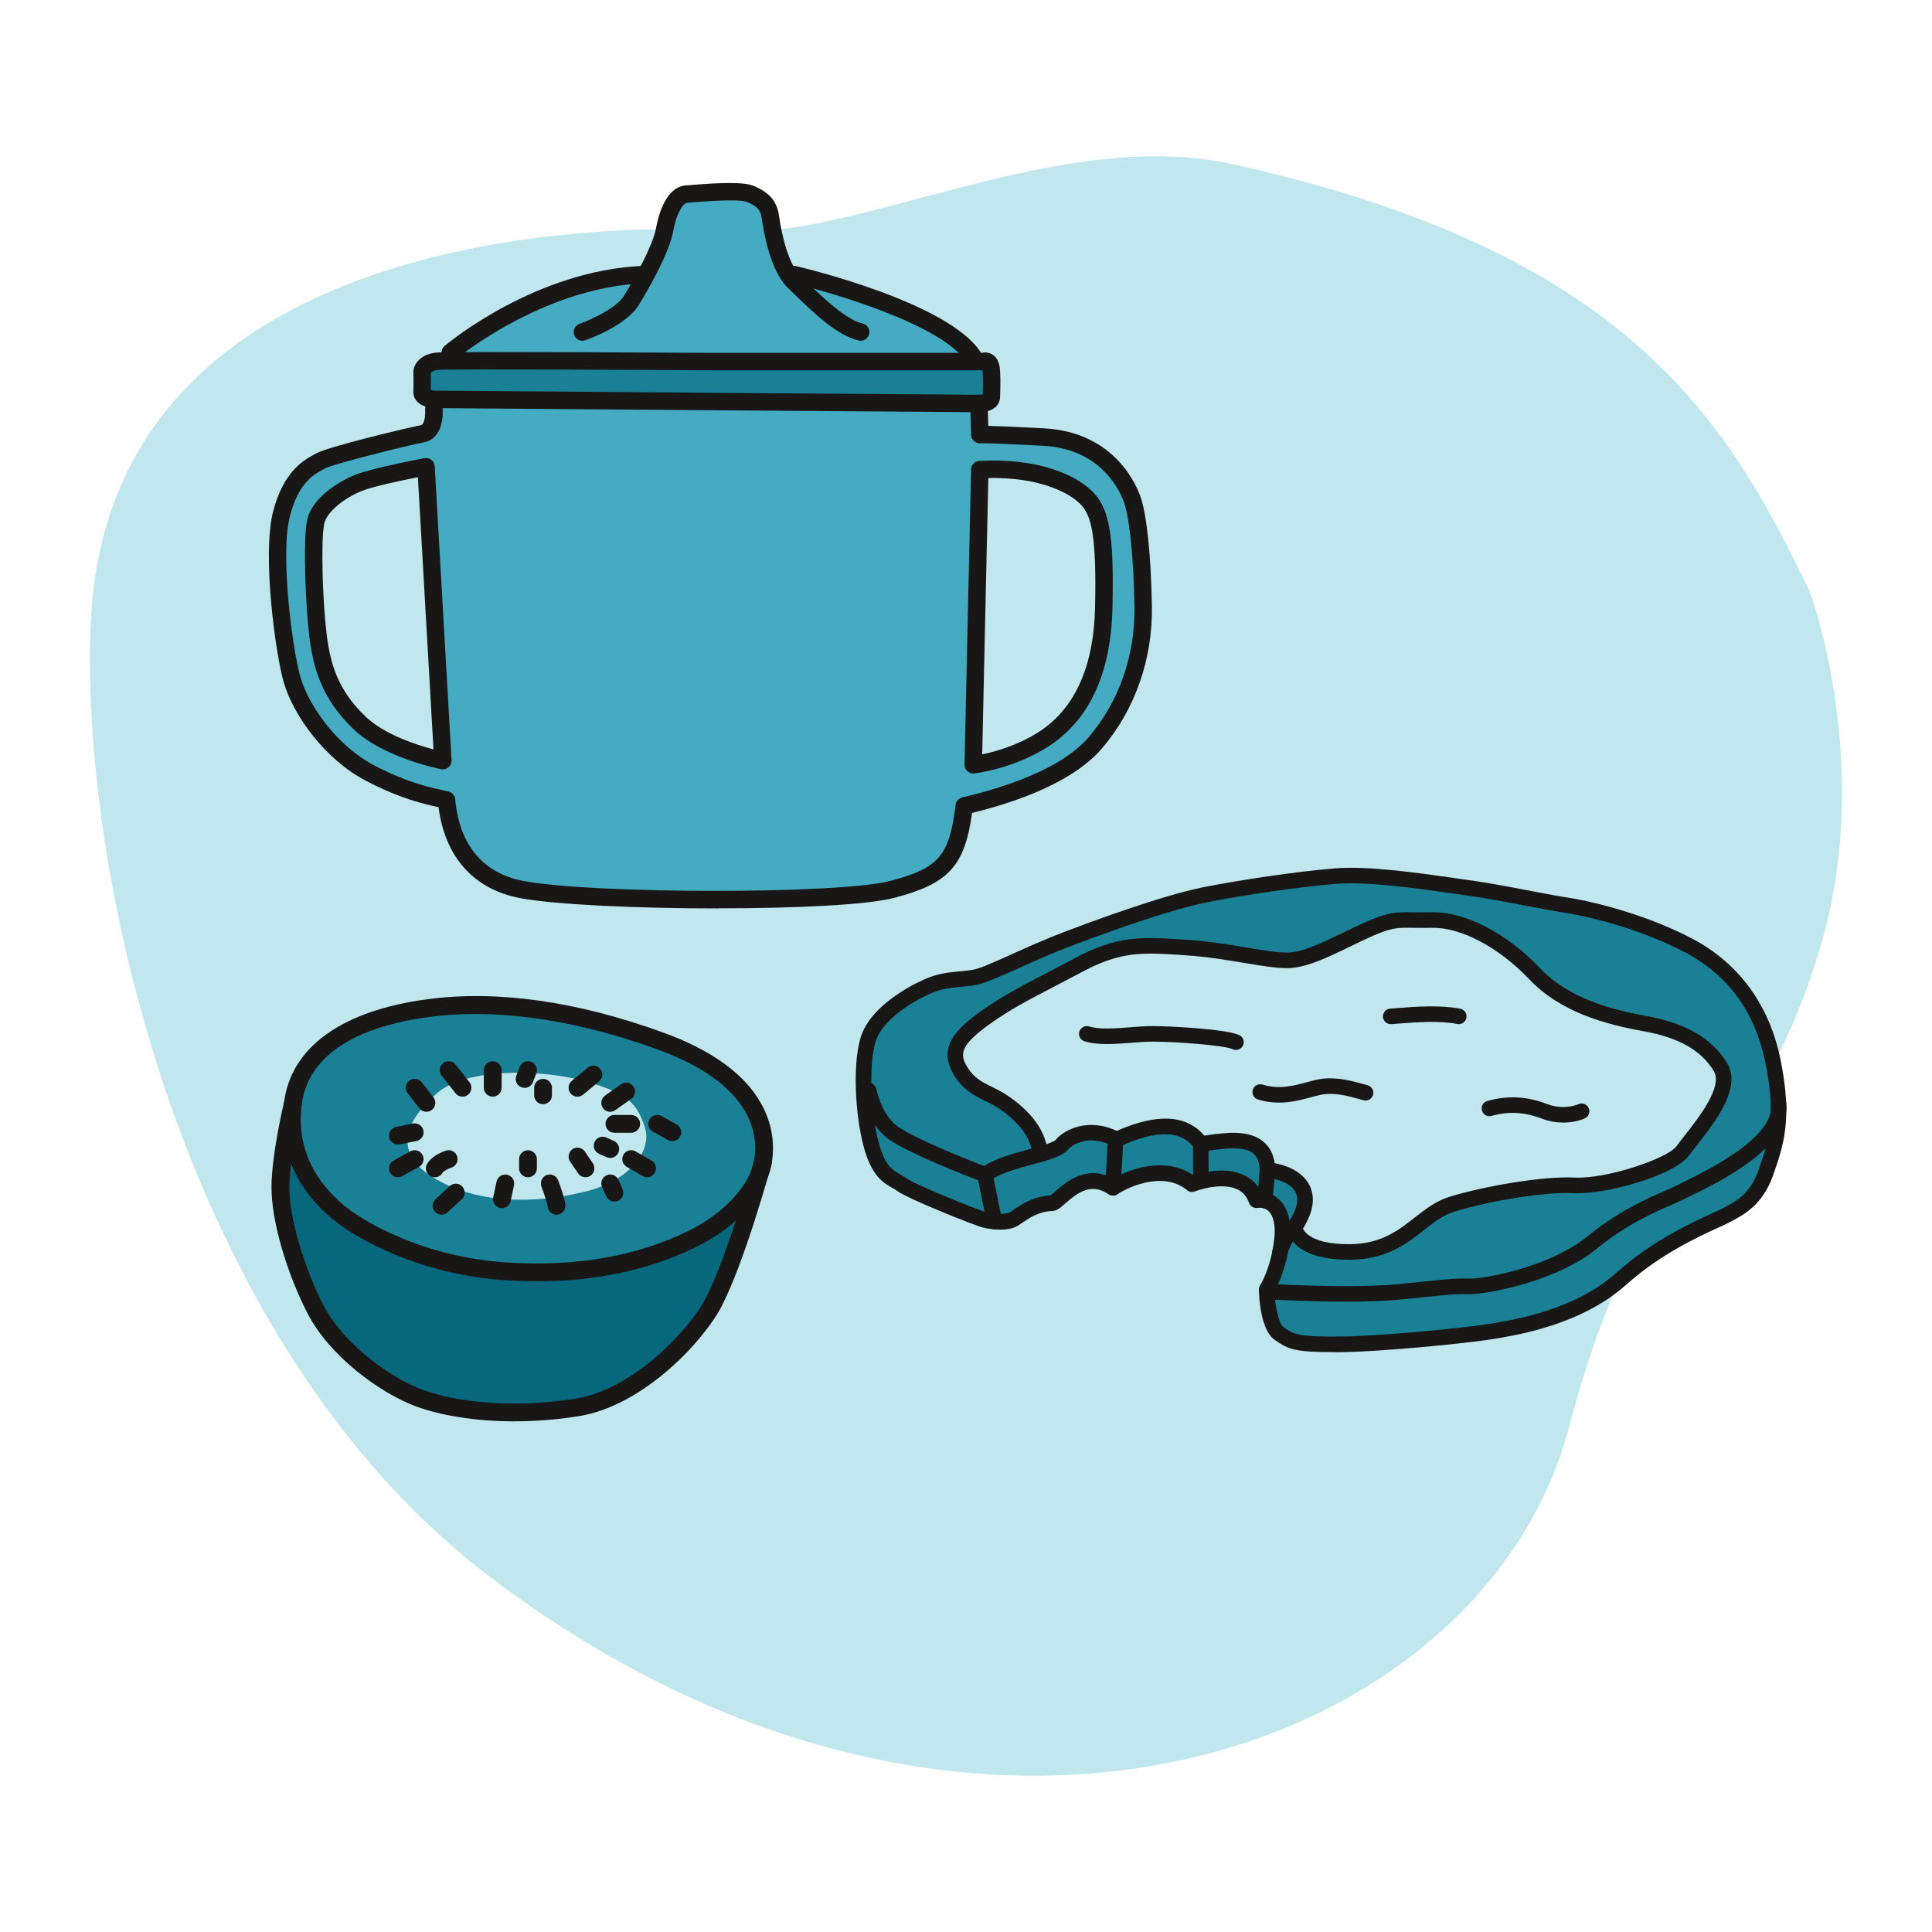<?xml version="1.0" encoding="UTF-8"?><svg id="Layer_2" xmlns="http://www.w3.org/2000/svg" viewBox="0 0 496.99 496.99"><defs><style>.cls-1{fill:#c1e7ee;}.cls-2{fill:#231f20;}.cls-3{fill:#07677c;}.cls-4{fill:#1a8095;}.cls-5{fill:#191716;}.cls-6{fill:#44abc3;}</style></defs><path class="cls-1" d="M465.61,152.39c-21.23-44.6-47.18-87.69-148.35-110.12-44.82-9.94-96.9,19.49-129.13,17.11-19.87-1.47-159.6-5.43-164.76,100.15-3.07,62.89,22.82,185.87,103.09,246.44,123.59,93.27,254.88,44.89,277.05-38.47,22.16-83.36,44.72-57.81,64.6-123.38,14.22-46.89-2.5-91.72-2.5-91.72Z"/><g><polygon class="cls-4" points="108.43 93.45 255.42 93.45 255.42 104.01 108.43 102.32 108.43 93.45"/><path class="cls-2" d="M255.98,104.57l-148.12-1.7v-9.99H255.98v11.69Zm-146.99-2.81l145.87,1.68v-9.43H108.99v7.75Z"/></g><path class="cls-6" d="M294.49,143.5c-.63-6.76-3.59-18.37-7.81-22.6-4.22-4.22-13.31-8.66-17.95-8.66s-14.15-.63-16.26-.42c-.21-3.8,0-7.81,0-7.81H111.17s1.48,4.44,0,5.7c-1.48,1.27-28.3,8.24-30.41,9.5-2.11,1.27-6.55,.84-8.03,17.32-1.48,16.47,1.9,34.64,2.32,38.23,.42,3.59,4.86,13.94,11.62,18.37,6.76,4.44,22.81,10.98,28.09,12.67,.42,5.7,1.06,10.14,5.07,14.36,4.01,4.22,6.76,7.6,16.68,9.29s49,2.96,57.87,2.75c8.87-.21,30.83-.42,41.61-4.86,10.77-4.43,11.83-19.09,11.83-20,5.91-.91,21.33-6.19,27.24-10.62,5.91-4.44,15.84-17.95,17.11-22.81,1.27-4.86,2.96-23.65,2.32-30.41Zm-188.39,50.48c-.84-1.06-12.46-5.07-16.26-9.93-3.8-4.86-8.45-12.88-9.08-20.28-.63-7.39,.21-19.64,1.06-25.98,.84-6.34,1.27-12.25,6.12-12.88,4.86-.63,21.96-4.45,21.96-4.45l3.8,74.57s-6.76,0-7.6-1.06Zm177.62-30.2c-.63,8.45-10.14,22.81-14.57,26.61-4.44,3.8-19.01,7.81-19.01,7.81l3.59-77.72s3.38,.42,11.62,0c8.24-.42,14.57,8.03,16.05,12.25s2.96,22.6,2.32,31.05Z"/><path class="cls-6" d="M250.14,91.76c-7.18-6.55-27.03-16.47-35.27-18.16s-8.66-3.38-12.88-3.8c-2.32-5.91-4.65-11.4-5.07-15.42s-7.39-6.34-10.56-6.12c-3.17,.21-12.88,1.9-13.31,4.01-.42,2.11-4.65,14.98-6.34,17.73-6.12,1.49-18.16,3.6-25.98,6.55-7.81,2.96-24.92,11.83-25.34,15.21-.42,3.38,65.47,1.69,65.47,1.69l69.27-1.69Z"/><path class="cls-4" d="M329.04,316.27l-2.64,16.38,1.32,8.47s5.08,3.76,10.92,3.95,28.8,1.13,45.55-2.64c16.75-3.76,23.72-6.59,26.54-8.66s13.18-10.16,18.07-13.18c4.89-3.01,16-7.53,20.14-11.48s7.34-12.99,7.72-16.75,1.32-22.96-4.33-31.62c-5.65-8.66-18.07-21.08-26.73-22.78-8.66-1.69-32.94-7.53-39.15-8.28s-25.98-4.52-35.95-4.33-34.64,2.07-49.51,6.78c-14.87,4.71-30.68,10.73-38.68,14.31s-12.33,5.84-14.97,6.21-6.21-.75-9.79,1.13-12.63,8.66-14.41,14.31-1.99,16.56,0,23.91c1.99,7.34,3.68,11.48,8.2,13.18s12.05,4.89,16.56,6.96c4.52,2.07,7.15,2.45,9.79,1.88s12.99-5.08,18.64-7.91,12.05-3.95,16.19-3.95,8.66,.56,12.99,1.13,8.47-.75,10.73-.94,3.26,2.82,5.96,4.71,5.9,1.51,6.84,3.39,0,5.84,0,5.84Z"/><path class="cls-4" d="M196.48,293.63c-.86-4.97-10.58-16.84-19.22-21.59s-29.36-11.66-43.4-12.31c-14.03-.65-36.7-.65-42.1,4.1-5.4,4.75-16.19,9.07-17.49,23.53-1.3,14.47-.65,32.38,3.67,44.69,4.32,12.31,26.12,27.2,31.09,28.28,4.97,1.08,24.4,6.48,40.37,1.08,15.98-5.4,30.66-18.14,35.19-28.28,4.53-10.15,9.93-23.96,10.79-28.71,.86-4.75,1.08-10.79,1.08-10.79Z"/><path class="cls-3" d="M193.89,304.21s-29.58,30.66-64.12,22.89c-34.54-7.77-49.01-15.54-56.78-34.98-.65,19.22,.43,37.35,11.01,49.44,10.58,12.09,26.34,21.16,42.53,22.02,16.19,.86,24.18,.43,41.24-11.66,17.06-12.09,23.75-32.82,26.12-40.16s0-7.56,0-7.56Z"/><path class="cls-1" d="M151.14,278.3c-10.59-3.16-30.77-3.89-38.59,2.81-7.82,6.69-12.47,15.54,0,22.45,12.47,6.91,27.8,5.61,38.59,2.81,10.79-2.81,16.84-10.36,14.68-16.62-2.16-6.26-4.53-8.42-14.68-11.44Z"/><path class="cls-1" d="M332.99,315.71c2.45,4.52,4.52,7.53,19.01,6.02s15.62-10.54,24.28-13.18,23.91-4.14,33.51-3.95,36.33-14.68,32.38-27.67-33.69-16.19-42.35-22.59c-8.66-6.4-22.4-18.82-36.52-17.88-14.12,.94-22.21,10.16-33.88,10.73s-34.45-9.22-49.13-.56-41.6,19.2-33.13,28.99c8.47,9.79,13.18,6.96,16,11.48,2.82,4.52,3.58,5.46,4.33,9.04,5.46-.94,15.29-7.93,20.16-2.99,3.53-4.31,18.92-5.93,22.24,1.98,3.74-2.47,17.29-2.26,17.51,6.49,6.28-.07,6.3,.43,8.26,4.02,2.54,4.66-2.66,10.07-2.66,10.07Z"/><path class="cls-5" d="M343.53,347.83c-10.52,0-12.07-.72-15.36-2.99l-.27-.18c-3.67-2.52-4.03-11.19-4.07-12.9,0-.41,.11-.8,.33-1.14h0s2.77-4.29,3.63-11.92c.38-3.35-.14-5.89-1.46-7.15-1-.95-2.19-.92-2.81-.82-.96,.16-1.9-.39-2.22-1.31-.58-1.65-1.57-2.79-3.04-3.48-3.11-1.45-7.83-.61-10.93,.55-.67,.25-1.42,.13-1.97-.33-5.62-4.63-13.95-1.5-17.98,1.08-.67,.43-1.54,.42-2.2-.03-4.42-2.98-7.79-.58-11.15,2.37-1.29,1.13-2.14,1.88-3.27,1.93-3.61,.16-5.98,1.8-7.71,2.99-.51,.35-.95,.66-1.39,.9-2.53,1.41-6.72,.9-8.8,.38-2.35-.59-19.45-7.47-21.99-9.38-.38-.28-.81-.53-1.31-.81-2.18-1.24-4.9-2.79-6.92-9.02-2.43-7.5-3.52-21.66-1.34-29.4,2.64-9.35,15.86-15,17.36-15.61,2.92-1.19,5.74-1.46,8.22-1.69,1.34-.12,2.61-.24,3.79-.49,1.67-.35,5.28-1.97,9.45-3.85,4.13-1.85,8.81-3.96,13.78-5.85,5.51-2.1,24.35-9.15,35.32-11.38,9.82-2,25.21-4.21,34.31-4.93,8.48-.67,21.69,1.23,30.44,2.48,1.41,.2,2.72,.39,3.87,.55,4.75,.65,9.78,1.61,14.64,2.54,3.66,.7,7.45,1.42,11.01,1.99,7.82,1.24,20.86,4.76,31.87,10.56,11.99,6.32,19.83,17.08,22.67,31.11,3.11,15.37,.77,22.06-1.94,29.8-2.68,7.65-7.82,10.28-10.89,11.85-.28,.15-.55,.28-.8,.42-.55,.3-1.35,.66-2.46,1.16-4.78,2.18-14.74,6.71-23.5,14.56-11.44,10.25-27.34,12.9-34.14,14.04-6.75,1.12-29.89,3.42-40.8,3.42Zm-15.68-15.59c.16,3.84,1.09,8.27,2.32,9.12l.27,.19c2.48,1.71,3.31,2.28,13.09,2.28,10.73,0,33.5-2.25,40.14-3.36,6.45-1.08,21.55-3.59,32.12-13.07,9.22-8.27,19.55-12.97,24.52-15.23,1-.45,1.79-.81,2.23-1.05,.27-.14,.56-.29,.86-.45,2.87-1.46,6.79-3.47,8.92-9.55,2.64-7.54,4.71-13.45,1.81-27.74-2.63-13-9.57-22.54-20.62-28.37-10.57-5.57-23.11-8.95-30.63-10.15-3.62-.58-7.44-1.3-11.13-2.01-4.81-.92-9.79-1.87-14.43-2.5-1.16-.16-2.47-.35-3.9-.55-8.57-1.23-21.52-3.08-29.56-2.45-8.97,.7-24.14,2.88-33.83,4.86-10.68,2.18-29.26,9.13-34.7,11.2-4.86,1.86-9.48,3.93-13.56,5.76-4.75,2.13-8.18,3.67-10.27,4.11-1.41,.3-2.85,.43-4.25,.56-2.31,.21-4.71,.44-7.08,1.4-4.77,1.95-13.3,6.88-15.02,13-1.93,6.84-.87,20.4,1.29,27.07,1.54,4.75,3.27,5.73,5.1,6.77,.57,.32,1.15,.66,1.73,1.09,1.95,1.46,18.3,8.13,20.56,8.69,2.2,.55,4.9,.55,5.89,0,.26-.15,.63-.4,1.06-.69,1.84-1.27,4.9-3.38,9.47-3.68,.27-.2,.76-.63,1.14-.96,2.68-2.35,8.1-7.11,14.91-3.36,5.03-2.84,13.88-5.57,20.68-.84,2.72-.88,8.38-2.21,12.98-.06,2.01,.94,3.52,2.41,4.52,4.37,1.72,.08,3.34,.76,4.6,1.96,1.6,1.52,3.36,4.57,2.68,10.5-.8,7.06-3.05,11.56-3.92,13.1Z"/><path class="cls-5" d="M329.31,324.04c-.11,0-.21,0-.32-.03-1.08-.18-1.82-1.18-1.65-2.27,.02-.15,.61-3.73,4.1-7.31,2.19-3.31,2.79-5.94,1.79-7.82-1.46-2.73-6.03-3.59-7.2-3.59-1.09,0-1.98-.87-2-1.96-.04-2.01-.55-3.41-1.58-4.29-2.38-2.03-7.41-1.33-11.08-.83-.82,.11-1.59,.22-2.27,.29-.72,.08-1.42-.24-1.83-.83-3.33-4.66-9.78-4.82-19.18-.48-.56,.26-1.21,.24-1.76-.04-6.31-3.29-10.36-.32-11.33,.53-.8,1.32-3.09,2.42-7.36,3.58l-1.47,.4c-5.22,1.41-8.66,2.35-11.67,4.4-.54,.37-1.22,.45-1.82,.23-4.77-1.77-18.35-7.15-23.76-10.75-5.71-3.81-7.37-12.04-7.44-12.39-.21-1.08,.5-2.13,1.58-2.35,1.08-.21,2.13,.49,2.35,1.58h0c.01,.07,1.42,6.95,5.74,9.83,4.74,3.16,16.9,8.05,21.99,9.98,3.33-2.04,7.03-3.04,11.99-4.39l1.46-.4c3.5-.95,4.68-1.65,5-1.88,.08-.14,.17-.27,.28-.38,2.1-2.25,7.94-5.42,15.43-1.97,10.36-4.57,17.91-4.16,22.49,1.22,.33-.04,.68-.09,1.04-.14,4.42-.61,10.48-1.46,14.23,1.75,1.55,1.32,2.5,3.16,2.84,5.49,2.64,.47,6.94,1.89,8.87,5.51,1.77,3.31,1.06,7.38-2.1,12.09-.07,.11-.15,.21-.25,.3-2.64,2.64-3.11,5.14-3.12,5.25-.17,.97-1.02,1.67-1.97,1.67Zm-57.99-29.79h0Zm0,0h0Zm0-.12s0,.08,0,.12c0-.04,0-.08,0-.12Z"/><path class="cls-5" d="M286.31,307.55s-.07,0-.11,0c-1.1-.06-1.95-1-1.89-2.1l.56-10.54c.06-1.1,.99-1.96,2.1-1.89,1.1,.06,1.95,1,1.89,2.1l-.56,10.54c-.06,1.07-.94,1.89-2,1.89Z"/><path class="cls-5" d="M308.9,305.89c-1.1,0-2-.9-2-2v-9.64c0-1.1,.9-2,2-2s2,.9,2,2v9.64c0,1.1-.9,2-2,2Z"/><path class="cls-5" d="M325.36,310.82c-.06,0-.12,0-.17,0-1.1-.1-1.92-1.06-1.82-2.17l.67-7.79c.1-1.1,1.07-1.91,2.17-1.82,1.1,.1,1.92,1.06,1.82,2.17l-.67,7.79c-.09,1.04-.96,1.83-1.99,1.83Z"/><path class="cls-5" d="M255.79,316.22c-.93,0-1.77-.66-1.96-1.61l-2.43-12.07c-.22-1.08,.48-2.14,1.57-2.36,1.09-.22,2.14,.48,2.36,1.57l2.43,12.07c.22,1.08-.48,2.14-1.57,2.36-.13,.03-.27,.04-.4,.04Z"/><path class="cls-5" d="M138.11,329.59c-2.35,0-4.74-.07-7.17-.2-24.21-1.34-40.14-11.92-43.09-14.03-6.48-4.63-17.01-14.94-14.76-31.96,1.87-14.1,14.99-23.47,36.95-26.37,17.91-2.36,38.24,.51,60.45,8.54,12.58,4.55,21.11,10.74,25.36,18.4,2.62,4.73,3.55,9.99,2.68,15.23h0c-1.33,7.99-8.94,16.45-19.39,21.55-12.17,5.94-25.65,8.85-41.03,8.85Zm-15.84-68.75c-4.02,0-7.91,.24-11.64,.74-25.26,3.34-31.89,14.04-33,22.42-1.94,14.65,7.23,23.6,12.88,27.63,2.77,1.98,17.74,11.9,40.68,13.18,17.6,.98,32.63-1.7,45.93-8.19,9.02-4.4,15.8-11.7,16.88-18.18h0c1.14-6.87-.59-19.7-25.07-28.56-16.53-5.98-32.43-9.04-46.66-9.04Z"/><path class="cls-5" d="M132.4,365.63c-10.7,0-19.56-1.7-25.22-3.78-9.37-3.43-22.37-12.97-28.02-23.9-5.49-10.62-9.32-23.96-9.32-32.44s3.16-21.75,3.3-22.33c.29-1.23,1.52-2,2.76-1.71,1.23,.29,2,1.52,1.71,2.76-.03,.14-3.18,13.65-3.18,21.28s3.71,20.45,8.81,30.33c4.93,9.54,16.85,18.53,25.52,21.7,7.81,2.86,22.21,4.95,39.23,2.26,15.33-2.42,29.61-18.24,33.51-25.78,5.81-11.22,12.5-35.58,12.56-35.82,.33-1.22,1.59-1.94,2.82-1.61,1.22,.33,1.94,1.6,1.61,2.82-.28,1.02-6.88,25.07-12.91,36.72-4.4,8.5-19.74,25.49-36.87,28.2-5.75,.91-11.23,1.29-16.3,1.29Z"/><path class="cls-5" d="M113.58,312.47c-.62,0-1.24-.25-1.69-.74-.86-.93-.8-2.38,.13-3.24l3.67-3.38c.93-.86,2.38-.8,3.24,.13,.86,.93,.8,2.38-.13,3.24l-3.67,3.38c-.44,.41-1,.61-1.55,.61Z"/><path class="cls-5" d="M111.85,302.84c-.39,0-.78-.1-1.14-.3-1.1-.63-1.48-2.03-.85-3.13,1.24-2.18,4.26-3.23,4.86-3.42,1.21-.38,2.5,.28,2.88,1.49,.39,1.2-.28,2.49-1.48,2.88h0c-.96,.31-2.06,.96-2.28,1.33-.42,.74-1.2,1.16-1.99,1.16Z"/><path class="cls-5" d="M102.35,302.84c-.78,0-1.54-.4-1.97-1.11-.65-1.09-.3-2.5,.79-3.15,1.12-.67,4.28-2.36,4.42-2.43,1.12-.6,2.51-.17,3.1,.94,.6,1.12,.17,2.51-.94,3.1-.03,.02-3.2,1.71-4.22,2.32-.37,.22-.78,.33-1.18,.33Z"/><path class="cls-5" d="M102.35,294.42c-1.07,0-2.03-.75-2.25-1.84-.25-1.24,.56-2.45,1.8-2.7l4.32-.86c1.24-.25,2.45,.56,2.7,1.8,.25,1.24-.56,2.45-1.8,2.7l-4.32,.86c-.15,.03-.3,.04-.45,.04Z"/><path class="cls-5" d="M109.69,286c-.68,0-1.36-.3-1.81-.89l-3.02-3.89c-.78-1-.6-2.44,.4-3.22,1-.78,2.44-.6,3.22,.4l3.02,3.89c.78,1,.6,2.44-.4,3.22-.42,.33-.91,.48-1.41,.48Z"/><path class="cls-5" d="M118.98,282.11c-.68,0-1.35-.3-1.81-.88l-3.56-4.53c-.78-1-.61-2.44,.39-3.22,1-.78,2.44-.61,3.22,.39l3.56,4.53c.78,1,.61,2.44-.39,3.22-.42,.33-.92,.49-1.42,.49Z"/><path class="cls-5" d="M126.75,282.11c-1.27,0-2.29-1.03-2.29-2.29v-4.53c0-1.27,1.03-2.29,2.29-2.29s2.29,1.03,2.29,2.29v4.53c0,1.27-1.03,2.29-2.29,2.29Z"/><path class="cls-5" d="M134.95,279.84c-.27,0-.55-.05-.82-.15-1.18-.45-1.78-1.78-1.32-2.96l.87-2.27c.45-1.18,1.78-1.78,2.96-1.32,1.18,.45,1.78,1.78,1.32,2.96l-.87,2.27c-.35,.91-1.22,1.48-2.14,1.48Z"/><path class="cls-5" d="M139.7,284.05c-1.27,0-2.29-1.03-2.29-2.29v-1.94c0-1.27,1.03-2.29,2.29-2.29s2.29,1.03,2.29,2.29v1.94c0,1.27-1.03,2.29-2.29,2.29Z"/><path class="cls-5" d="M148.55,282.11c-.66,0-1.31-.28-1.77-.83-.81-.98-.67-2.42,.3-3.23l4.1-3.4c.98-.81,2.42-.67,3.23,.3,.81,.98,.67,2.42-.3,3.23l-4.1,3.4c-.43,.35-.95,.53-1.46,.53Z"/><path class="cls-5" d="M156.97,286c-.72,0-1.42-.34-1.87-.97-.73-1.03-.49-2.46,.54-3.2l4.1-2.91c1.03-.73,2.47-.49,3.2,.54,.73,1.03,.49,2.46-.54,3.2l-4.1,2.91c-.4,.29-.87,.42-1.33,.42Z"/><path class="cls-5" d="M162.37,291.39h-4.32c-1.27,0-2.29-1.03-2.29-2.29s1.03-2.29,2.29-2.29h4.32c1.27,0,2.29,1.03,2.29,2.29s-1.03,2.29-2.29,2.29Z"/><path class="cls-5" d="M172.95,293.55c-.38,0-.76-.09-1.11-.29l-3.89-2.16c-1.11-.62-1.51-2.01-.89-3.12,.62-1.11,2.01-1.51,3.12-.89l3.89,2.16c1.11,.62,1.51,2.01,.89,3.12-.42,.75-1.2,1.18-2.01,1.18Z"/><path class="cls-5" d="M166.47,302.84c-.39,0-.79-.1-1.15-.31l-4.1-2.37c-1.1-.63-1.47-2.04-.84-3.13,.63-1.1,2.04-1.47,3.13-.84l4.1,2.37c1.1,.63,1.47,2.04,.84,3.13-.43,.73-1.2,1.15-1.99,1.15Z"/><path class="cls-5" d="M156.97,297.87c-.31,0-.63-.06-.93-.2l-1.94-.86c-1.16-.51-1.68-1.87-1.16-3.03,.51-1.16,1.87-1.68,3.03-1.16l1.94,.86c1.16,.51,1.68,1.87,1.16,3.03-.38,.85-1.22,1.36-2.1,1.36Z"/><path class="cls-5" d="M150.61,302.84c-.73,0-1.46-.35-1.9-1.01l-2.05-3.02c-.71-1.05-.44-2.47,.61-3.19,1.05-.71,2.47-.44,3.19,.61l2.05,3.02c.71,1.05,.44,2.47-.61,3.19-.39,.27-.84,.4-1.29,.4Z"/><path class="cls-5" d="M158.05,309.1c-.87,0-1.71-.5-2.09-1.35l-1.08-2.38c-.52-1.15-.01-2.51,1.14-3.04,1.15-.52,2.51-.01,3.04,1.14l1.08,2.38c.52,1.15,.01,2.51-1.14,3.04-.31,.14-.63,.21-.95,.21Z"/><path class="cls-5" d="M143.15,312.47c-1.15,0-2.14-.86-2.27-2.02-.13-1.1-1.05-3.78-1.59-5.21-.45-1.18,.14-2.51,1.32-2.96,1.18-.45,2.51,.14,2.96,1.32,.17,.43,1.62,4.27,1.86,6.3,.15,1.26-.75,2.4-2.01,2.55-.09,.01-.18,.02-.28,.02Z"/><path class="cls-5" d="M135.82,302.84c-1.27,0-2.29-1.03-2.29-2.29v-2.37c0-1.27,1.03-2.29,2.29-2.29s2.29,1.03,2.29,2.29v2.37c0,1.27-1.03,2.29-2.29,2.29Z"/><path class="cls-5" d="M129.12,310.79c-.16,0-.32-.02-.48-.05-1.24-.26-2.03-1.48-1.77-2.72l.86-4.06c.26-1.24,1.48-2.03,2.72-1.77,1.24,.26,2.03,1.48,1.77,2.72l-.86,4.06c-.23,1.08-1.18,1.82-2.24,1.82Z"/><path class="cls-5" d="M251.83,106.04c-3.14,0-134.66-1.01-140.25-1.06-.05,0-.09,0-.14,0-2.6-.18-5.18-1.55-5.1-4.21,.05-1.62,0-5.14,0-5.18,0-.1,0-.19,.01-.29,.18-1.54,1.66-4.24,6.11-4.62,3.86-.32,67.13,.08,69.94,.09h70.15c.78-.19,1.77-.16,2.68,.39,1.21,.73,1.88,2.08,2.01,4.02,.22,3.27,.01,7.08,0,7.24h0c-.05,.66-.55,3.6-5.41,3.6Zm.92-3.73h0Zm-141.06-1.82c4.01,.03,137.04,1.06,140.14,1.06,.45,0,.76-.04,.96-.08,.05-1.22,.12-3.78-.03-5.98,0-.08-.01-.16-.02-.23h-70.36c-18.31-.12-66.5-.37-69.54-.11-1.27,.11-1.83,.49-2.01,.74,.01,.85,.03,2.96,0,4.42,.27,.09,.62,.16,.85,.18Zm-.91-4.51h0Z"/><path class="cls-5" d="M115.82,92.94c-.64,0-1.28-.27-1.72-.8-.8-.95-.67-2.36,.27-3.16,.95-.8,23.51-19.52,51.2-20.59,1.23-.05,2.28,.92,2.33,2.16s-.92,2.28-2.16,2.33c-26.12,1.01-48.27,19.35-48.49,19.54-.42,.35-.93,.53-1.44,.53Z"/><path class="cls-5" d="M250.35,94c-.73,0-1.45-.36-1.88-1.01-6.18-9.43-34.34-17.75-44.67-20.16-1.21-.28-1.96-1.49-1.68-2.69,.28-1.21,1.49-1.96,2.69-1.68,1.59,.37,38.99,9.22,47.41,22.07,.68,1.04,.39,2.43-.65,3.11-.38,.25-.81,.37-1.23,.37Z"/><path class="cls-5" d="M149.82,87.66c-.93,0-1.8-.58-2.12-1.51-.41-1.17,.21-2.45,1.38-2.86,2.49-.87,9.42-3.88,11.49-7.28,3.31-5.44,7.43-13.2,8.16-17.19,.73-4,2.7-10.77,7.75-11.13,.35-.02,.8-.06,1.33-.1,7.85-.63,13.6-.83,16.19,.28,2.82,1.21,5.79,3.07,6.41,7.68,.77,5.81,2.76,12.81,5.44,15.35,.53,.5,1.11,1.06,1.74,1.68,3.73,3.62,9.97,9.68,14.31,10.64,1.21,.27,1.97,1.47,1.7,2.68-.27,1.21-1.47,1.97-2.68,1.7-5.58-1.24-11.87-7.35-16.46-11.81-.62-.6-1.19-1.15-1.7-1.64-4.68-4.43-6.39-14.91-6.81-18.02-.28-2.07-1.15-3.04-3.73-4.15-1.39-.6-6.12-.57-14.06,.07-.55,.04-1.01,.08-1.37,.11-1.13,.08-2.79,2.72-3.65,7.46-1.05,5.77-6.95,15.79-8.74,18.72-3.28,5.39-12.78,8.82-13.85,9.19-.24,.08-.49,.12-.74,.12Z"/><path class="cls-5" d="M184.93,233.69c-20.73,0-42.24-.96-51.16-2.66-11.9-2.27-19.3-10.55-20.96-23.39h-.02c-3.69-.82-9.88-2.18-18.71-6.82-10.63-5.58-18.65-16.91-21.07-25.22-2.14-7.32-5.58-32.71-2.82-43.75,2.64-10.59,7.97-13.48,10.52-14.87,.22-.12,.42-.23,.59-.33,2.74-1.64,23.86-6.71,26.89-7.25,1.12-.2,1.25-2.99,1.17-3.93-.1-1.23,.81-2.32,2.04-2.43,1.24-.12,2.32,.79,2.43,2.02,.27,2.88-.46,7.96-4.85,8.75-3.97,.71-23.37,5.58-25.39,6.69-.2,.12-.46,.26-.74,.42-2.15,1.17-6.14,3.33-8.31,12.01-2.48,9.92,.67,34.18,2.78,41.4,2.11,7.22,9.43,17.56,18.85,22.51,8.29,4.35,13.89,5.59,17.59,6.4,.6,.13,1.15,.25,1.64,.37,.93,.23,1.62,1.02,1.71,1.97v.15c1.1,11.68,7.15,18.9,17.51,20.88,17.86,3.4,81.29,3.42,94.26,.03,12.62-3.3,15.31-6.41,16.93-19.58,.11-.93,.79-1.69,1.7-1.91,6.04-1.48,24.41-5.96,32.61-15.6,7.77-9.13,11.93-21.05,11.71-33.57-.21-12.14-1.21-22.32-2.63-26.57-.77-2.31-5.4-13.9-20.8-14.73-13.43-.73-15.78-.66-16.09-.65-.57,.07-1.16-.09-1.62-.44-.54-.41-.87-1.05-.89-1.73l-.21-8.03c-.03-1.24,.95-2.27,2.18-2.3,1.25-.02,2.27,.95,2.3,2.18l.15,5.84c2.25,.05,6.44,.21,14.41,.64,18.31,.99,23.88,15,24.82,17.79,1.58,4.73,2.64,15.16,2.86,27.92,.23,13.61-4.31,26.59-12.78,36.55-8.52,10.01-25.96,14.81-33.47,16.68-1.93,13.79-6.12,18.19-20.04,21.84-7.1,1.86-25.75,2.69-45.08,2.69Z"/><path class="cls-5" d="M250.35,198.97c-.56,0-1.1-.21-1.51-.59-.48-.44-.74-1.06-.73-1.71l1.69-75.92c.03-1.17,.95-2.13,2.12-2.19,15.22-.83,25.18,3.69,29.42,8.2,4.12,4.38,5.25,11.31,4.83,29.68-.39,17.01-6.07,29.07-16.89,35.85-8.75,5.49-18.28,6.62-18.68,6.66-.08,0-.17,.01-.25,.01Zm3.89-76l-1.58,71.08c3.21-.67,8.95-2.24,14.24-5.56,9.46-5.93,14.44-16.75,14.79-32.15,.42-18.6-.94-23.66-3.62-26.5-3.22-3.42-11.32-7.13-23.84-6.87Z"/><path class="cls-5" d="M113.92,197.91c-.14,0-.29-.01-.43-.04-.6-.12-14.89-2.96-22.56-10.3-8.42-8.06-10.44-16.27-11.37-23.94-.96-7.99-1.64-23.95-.6-29.62,1.09-5.94,8.42-10.3,12.58-11.94,4.32-1.7,17.09-4.11,17.63-4.22,.63-.12,1.29,.04,1.8,.44,.51,.4,.82,1,.86,1.64l4.33,75.61c.04,.69-.24,1.36-.76,1.82-.41,.36-.94,.55-1.48,.55Zm-6.42-75.16c-3.95,.79-11.46,2.37-14.3,3.49-4.37,1.72-9.23,5.4-9.82,8.58-.88,4.82-.38,19.82,.64,28.27,.95,7.91,3.02,14.55,10.02,21.24,4.82,4.61,13.12,7.3,17.47,8.45l-4.01-70.03Z"/><path class="cls-5" d="M346.13,334.84c-9.23,0-17.88-.48-18.42-.51-1.1-.06-1.95-1.01-1.88-2.11,.06-1.1,1.02-1.95,2.11-1.88,.2,.01,20.03,1.12,31.6,0,3.19-.31,5.67-.56,7.67-.77,5.48-.56,7.53-.77,10.66-.66,3.85,.15,20.82-2.99,30.43-10.84,7.96-6.5,15.27-9.69,20.1-11.8,1.35-.59,2.52-1.1,3.39-1.55,.39-.2,.95-.47,1.63-.81,15.39-7.49,22.82-14.14,22.1-19.76-.14-1.1,.63-2.1,1.73-2.24,1.1-.14,2.1,.63,2.24,1.73,1.46,11.31-17.26,20.43-24.31,23.86-.65,.31-1.17,.57-1.55,.76-.99,.51-2.21,1.05-3.63,1.67-4.64,2.02-11.64,5.08-19.18,11.24-10.58,8.64-28.76,11.87-33.1,11.74-2.86-.1-4.68,.09-10.11,.65-2.01,.21-4.5,.46-7.7,.77-4.05,.39-9,.52-13.79,.52Z"/><path class="cls-5" d="M346.89,324.05c-15.27,0-15.88-7.89-15.89-8.23-.06-1.1,.79-2.05,1.89-2.11,1.07-.05,2.01,.75,2.1,1.83,.04,.21,.95,4.62,12.28,4.51,8.02-.07,12.41-3.52,16.66-6.85,2.67-2.09,5.43-4.25,8.9-5.33,8.67-2.69,24.03-5.38,32.18-4.95,8.14,.43,24.01-4.89,26.31-8.14,.54-.76,1.26-1.67,2.09-2.73,3.45-4.38,9.88-12.54,7.45-16.53-3.27-5.37-9.01-8.62-18.08-10.25-9.39-1.69-21.22-4.73-29.41-13.37-7.76-8.18-17.56-13.38-24.95-13.23-1.92,.04-3.41,.02-4.73,0-4.28-.06-5.72-.09-11.1,2.32-1.77,.79-3.57,1.67-5.32,2.52-5.87,2.85-11.42,5.54-16.21,5.54h-.01c-2.91,0-6.62-.62-10.93-1.34-4.57-.76-9.76-1.63-15.26-1.98l-1.09-.07c-9.92-.63-15.39-.98-25.27,4.29-2.67,1.42-5.06,2.67-7.26,3.81-6.64,3.45-11.44,5.94-16.7,9.71-7.47,5.34-7.79,7.74-5.68,11.08,1.78,2.83,3.75,3.79,6.24,5.01,1.42,.7,3.03,1.49,4.73,2.7,5.74,4.1,8.9,8.54,9.64,13.58,.16,1.09-.59,2.11-1.69,2.27-1.09,.16-2.11-.59-2.27-1.69-.58-3.91-3.2-7.48-8.01-10.91-1.43-1.02-2.82-1.7-4.17-2.36-2.69-1.32-5.48-2.68-7.86-6.47-4.67-7.41,1.03-12.38,6.74-16.47,5.5-3.93,10.4-6.48,17.19-10,2.19-1.14,4.57-2.37,7.22-3.79,10.88-5.81,17.1-5.41,27.4-4.75l1.09,.07c5.7,.36,11,1.24,15.67,2.02,4.13,.69,7.69,1.29,10.27,1.29h0c3.87,0,9.02-2.5,14.47-5.14,1.77-.86,3.61-1.75,5.43-2.57,6.19-2.77,8.25-2.74,12.79-2.67,1.29,.02,2.74,.04,4.59,0,8.6-.17,19.3,5.38,27.93,14.48,7.39,7.79,18.42,10.6,27.22,12.19,10.13,1.82,16.93,5.78,20.79,12.11,3.88,6.36-3.1,15.22-7.72,21.09-.8,1.02-1.49,1.89-1.97,2.57-2.29,3.24-9.23,5.79-13.17,7.02-6.2,1.94-12.57,3.01-16.62,2.8-7.73-.41-22.43,2.18-30.78,4.78-2.76,.86-5.01,2.62-7.61,4.66-4.55,3.57-9.71,7.61-19.09,7.7-.14,0-.28,0-.42,0Z"/><path class="cls-5" d="M317.93,270.09c-.3,0-.6-.07-.88-.21-1.94-.96-14.6-1.93-20.57-1.93-1.68,0-3.54,.15-5.52,.3-4.23,.33-8.61,.67-11.99-.39-1.05-.33-1.64-1.45-1.31-2.51,.33-1.05,1.46-1.64,2.51-1.31,2.65,.83,6.63,.52,10.48,.22,1.96-.15,3.99-.31,5.83-.31,4.1,0,19.08,.73,22.34,2.34,.99,.49,1.4,1.69,.91,2.68-.35,.71-1.06,1.12-1.79,1.12Z"/><path class="cls-5" d="M329.01,283.64c-1.7,0-3.51-.22-5.41-.81-1.06-.32-1.65-1.44-1.33-2.5,.32-1.06,1.44-1.65,2.5-1.33,4.28,1.31,8.1,.29,11.46-.62,1.45-.39,2.82-.76,4.11-.9,3.86-.42,7.64,.63,10.4,1.4,.37,.1,.72,.2,1.06,.29,1.07,.29,1.7,1.38,1.42,2.45-.29,1.07-1.39,1.7-2.45,1.42-.35-.09-.72-.2-1.1-.3-2.59-.72-5.81-1.62-8.9-1.28-.98,.11-2.15,.42-3.5,.79-2.39,.64-5.15,1.39-8.27,1.39Z"/><path class="cls-5" d="M375.26,263.45c-.13,0-.26-.01-.39-.04-4.57-.91-10.82-.43-14.96-.11-.73,.06-1.41,.11-2.02,.15-1.11,.07-2.06-.76-2.13-1.86-.07-1.1,.76-2.06,1.86-2.13,.6-.04,1.26-.09,1.98-.15,4.36-.34,10.94-.84,16.05,.18,1.08,.22,1.79,1.27,1.57,2.35-.19,.95-1.02,1.61-1.96,1.61Z"/><path class="cls-5" d="M402.12,288.77c-1.64,0-3.54-.26-5.58-1.04-4.38-1.68-8.47-1.89-12.87-.67-1.06,.29-2.17-.33-2.46-1.39-.3-1.06,.33-2.17,1.39-2.46,5.26-1.46,10.15-1.21,15.37,.79,4.43,1.69,7.98,.08,8.01,.07,.99-.48,2.19-.07,2.67,.93,.48,.99,.07,2.19-.93,2.67-.14,.07-2.35,1.11-5.61,1.11Z"/></svg>